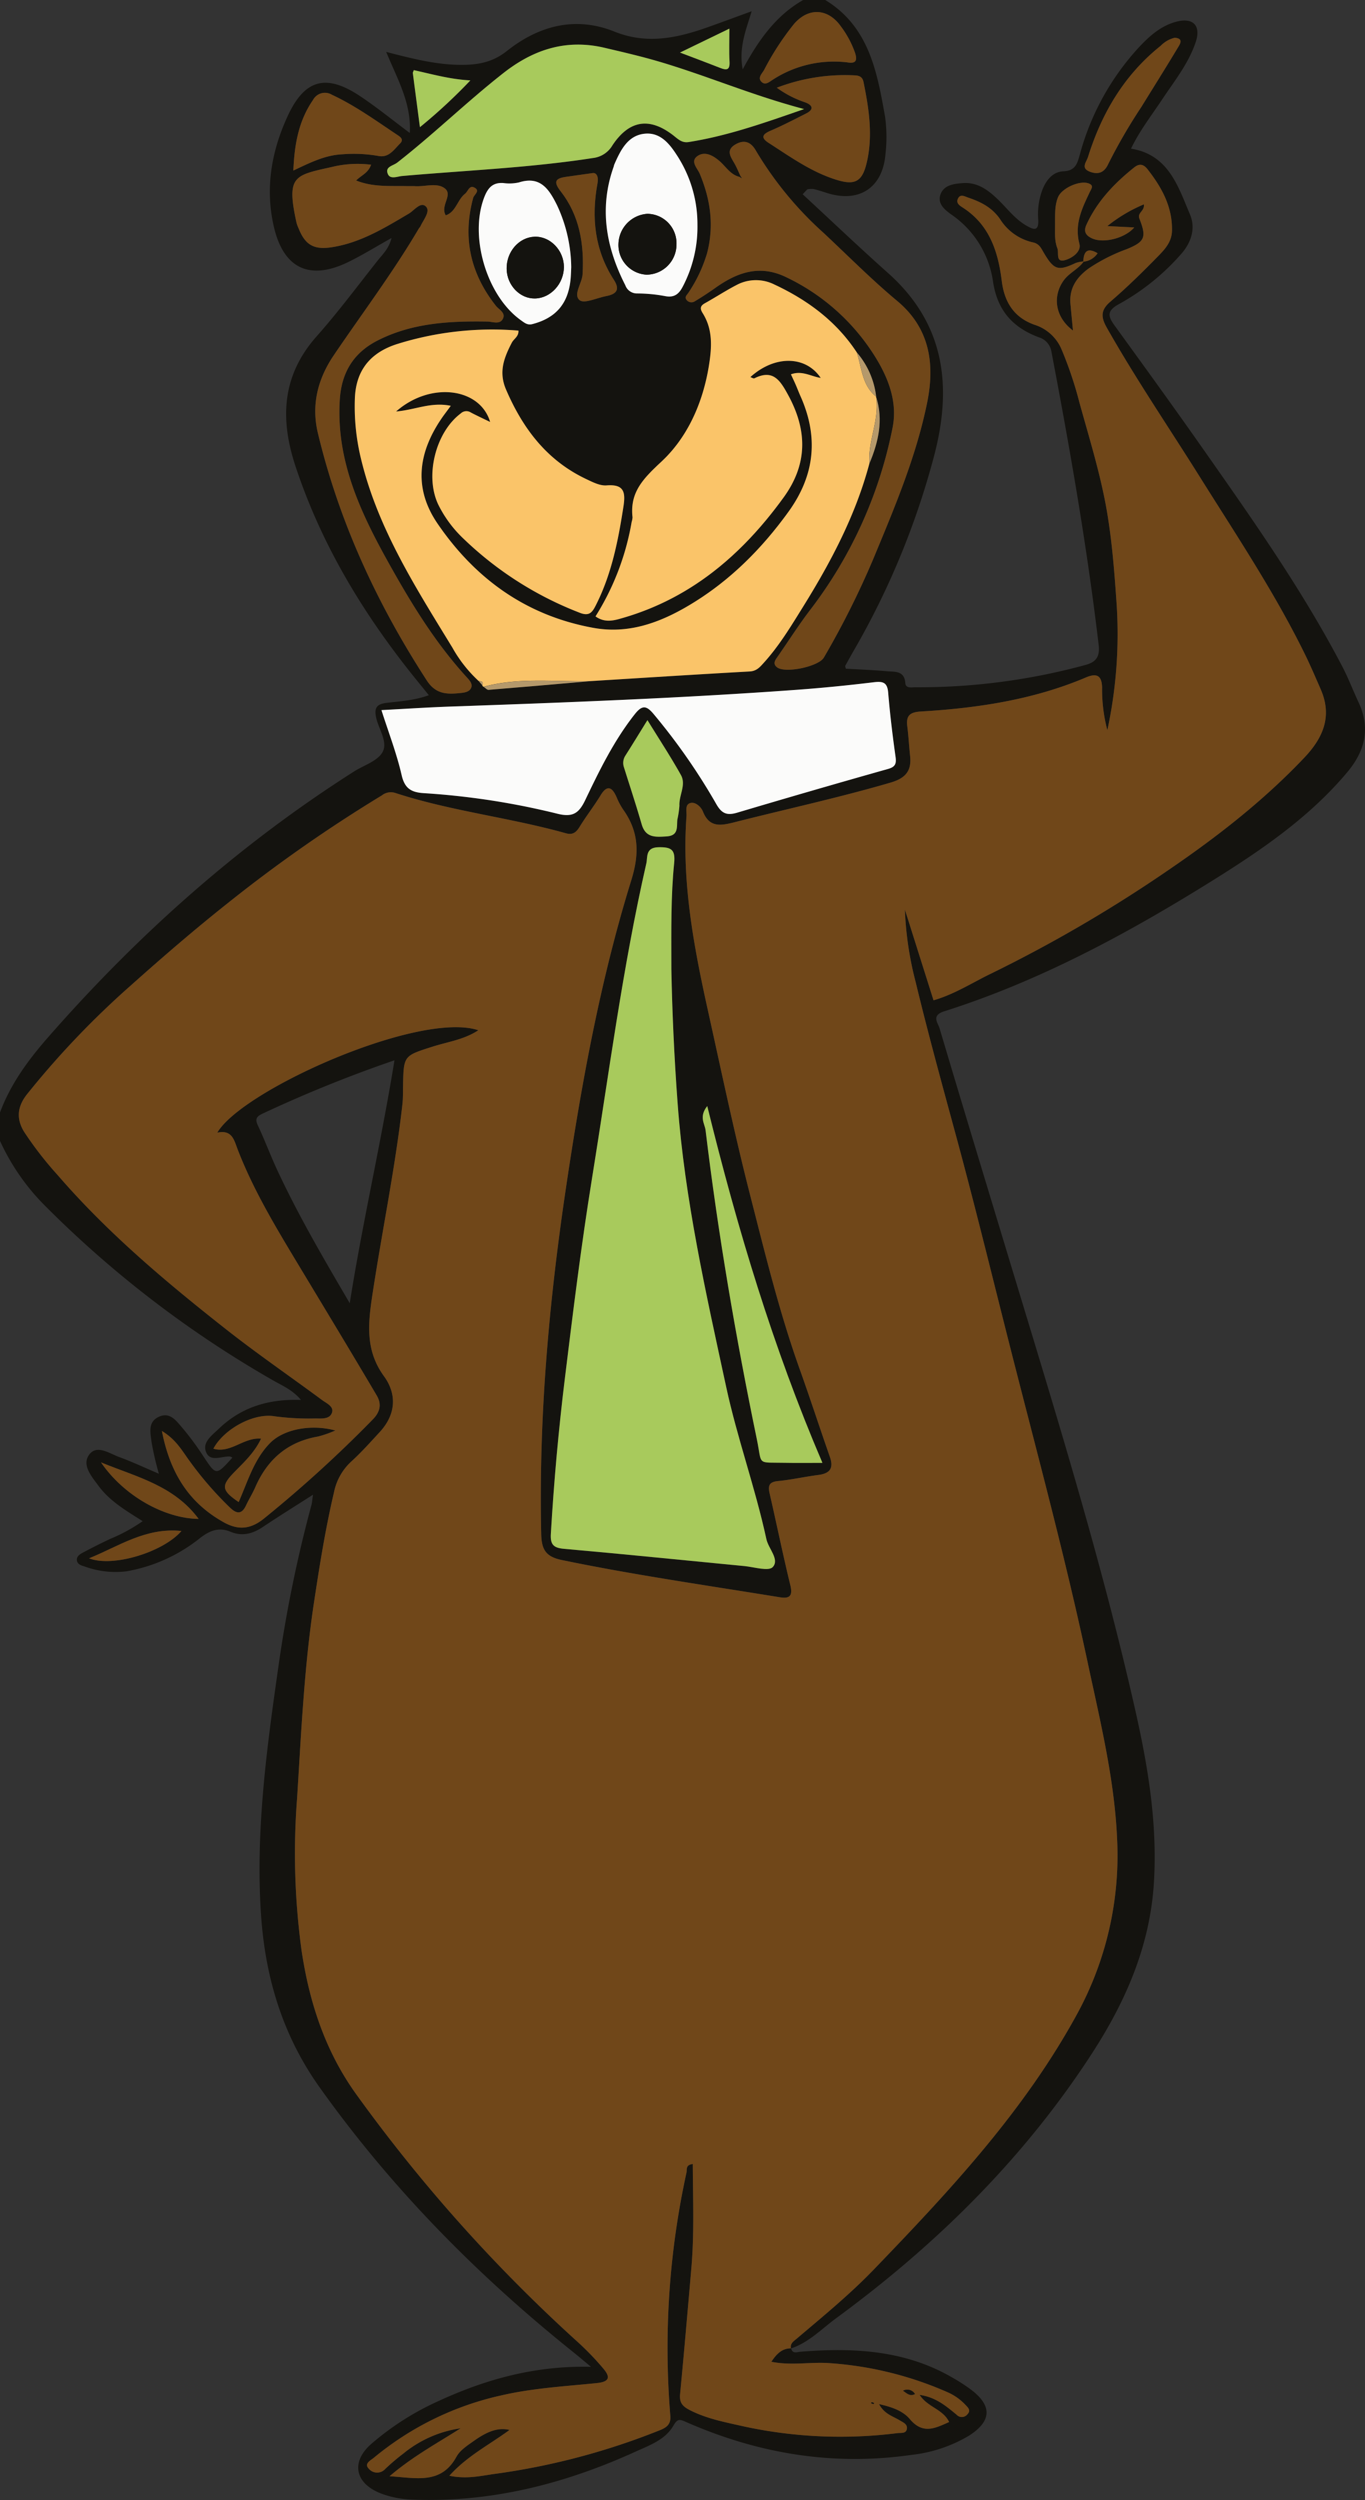 <svg xmlns="http://www.w3.org/2000/svg" width="309.17" height="565.901" viewBox="0 0 309.17 565.901">
  <rect x="0" y="0" width="309.17" height="565.901" fill="#333333" stroke="none"/>
  <g id="Ours1" transform="translate(0 0)">
    <path id="Tracé_131" data-name="Tracé 131" d="M186.915,0c9.906,6.032,11.755,16.257,13.548,26.413a33.609,33.609,0,0,1,.085,8.535c-.634,7.576-5.993,11.039-13.241,8.739-1.009-.32-2.017-.661-3.047-.9a5.046,5.046,0,0,0-1.4.068l-1.058,1.119c6.434,5.946,12.781,11.992,19.323,17.818,12.851,11.444,14.6,25.53,10.47,41.31a179.018,179.018,0,0,1-18.249,44.22c-.648,1.126-1.277,2.263-1.9,3.4-.043.079.041.228.129.644,3.069.182,6.232.3,9.379.584,1.762.158,3.888-.171,4.1,2.685.1,1.278,1.472.926,2.36.937a143.732,143.732,0,0,0,38.361-5.027c2.528-.664,3.381-1.931,3.068-4.574-2.633-22.281-6.5-44.358-10.7-66.383a4.041,4.041,0,0,0-2.862-3.238c-5.889-2.217-9.381-6.034-10.372-12.658a22.2,22.2,0,0,0-9.328-15.059c-1.555-1.107-3.332-2.492-2.559-4.629.781-2.159,3.108-2.421,5.116-2.559,3.217-.223,5.61,1.525,7.815,3.634,2.14,2.045,3.911,4.505,6.541,6.006,1.557.889,2.842,1.433,2.661-1.415a15.632,15.632,0,0,1,.925-6.655c.88-2.284,2.408-4.142,4.8-4.238,2.769-.11,3.162-1.893,3.7-3.787A58.062,58.062,0,0,1,257.8,10.89c2.425-2.62,5.08-5.05,8.667-5.985,3.77-.983,5.594.907,4.374,4.579-1.634,4.917-4.893,8.923-7.711,13.165-2.358,3.55-4.993,6.922-6.956,11,8.507,1.375,10.663,8.542,13.366,14.924,1.275,3.01.363,6.244-2.012,8.926A52.241,52.241,0,0,1,253.44,68.838c-2.8,1.527-2.509,2.752-.976,4.867,6.69,9.226,13.382,18.452,19.929,27.78,11.249,16.028,22.56,32.025,31.654,49.433,1.368,2.619,2.42,5.4,3.673,8.082,2.745,5.874,1.435,11.04-2.583,15.821-8.694,10.343-19.724,17.806-31.028,24.833-19.059,11.848-38.766,22.462-60.272,29.279-2.966.94-1.384,2.63-1.026,3.836,4.954,16.687,10.028,33.337,15.067,50,10.493,34.691,21.361,69.28,29.333,104.674,2.873,12.759,4.966,25.6,4.141,38.807-.9,14.327-6.435,26.89-14.068,38.643-15.393,23.7-35.191,43.222-57.9,59.866-3.3,2.42-6.2,5.515-10.24,6.847-.218-1.16.62-1.634,1.358-2.26,5.946-5.05,11.987-9.981,17.423-15.622,17.121-17.765,33.931-35.734,45.918-57.613a74.827,74.827,0,0,0,9.187-39.651c-.559-13.62-3.853-26.911-6.69-40.222-4.866-22.834-10.924-45.375-16.7-67.985-4.368-17.086-8.5-34.237-13.125-51.253-3.138-11.546-6.314-23.075-9.121-34.708a76.033,76.033,0,0,1-2.436-16.391l6.486,20.529c4.7-1.346,8.69-3.941,12.919-5.991a317.717,317.717,0,0,0,40.478-23.629c10.975-7.492,21.425-15.642,30.61-25.332,4.273-4.509,6.339-9.376,3.69-15.444-1.186-2.719-2.351-5.451-3.662-8.11-6.874-13.954-15.507-26.867-23.745-40.014C264.683,96.664,257.2,85.7,250.663,74.129c-1.3-2.309-1.4-3.932.81-5.827,3.687-3.158,7.168-6.573,10.571-10.041,1.626-1.657,3.353-3.37,3.407-6.044.111-5.434-2.334-9.814-5.533-13.9-.825-1.054-1.751-1.437-3.023-.422-4.5,3.59-8.387,7.646-10.82,12.968-.753,1.647-.039,2.5,1.279,3.1,2.639,1.2,7.5-.07,9.549-2.481l-6.088-.31a34.214,34.214,0,0,1,8.273-4.917c.181,1.6-1.563,1.838-1.005,3.265,1.638,4.183,1.25,5.191-2.882,6.875a39.855,39.855,0,0,0-8.547,4.32c-2.748,1.988-4.526,4.507-4.2,8.1.178,1.923.365,3.845.57,6-4-2.991-4.676-7.612-2.192-11.211,1.262-1.83,3.352-2.628,4.6-4.376a4.313,4.313,0,0,0,3.173-1.906c-2.3-1.361-3.15-.427-3.24,1.846a7.306,7.306,0,0,0-1.714.352c-4.017,1.893-4.947,1.575-7.263-2.359-.568-.965-1-2.018-2.466-2.307a11.82,11.82,0,0,1-7.388-5.223c-1.826-2.664-4.343-3.923-7.188-4.887-.867-.293-1.891-.967-2.42.325-.388.949.462,1.477,1.173,1.936,6.031,3.89,7.98,9.968,8.8,16.6.589,4.769,2.769,8.268,7.432,9.908a9.845,9.845,0,0,1,6.1,5.545,86.5,86.5,0,0,1,4.073,12.112c2.267,8.188,4.817,16.355,6.234,24.7,1.1,6.491,1.64,13.144,2.1,19.78a103.426,103.426,0,0,1-2.024,29.632,35.972,35.972,0,0,1-1.187-9.7c-.087-2.4-.966-3.381-3.633-2.249-11.933,5.06-24.569,6.954-37.393,7.716-2.526.15-3.405.935-3.1,3.361.281,2.23.4,4.48.636,6.717.362,3.4-1.041,5.033-4.455,6.028-11.722,3.417-23.644,6-35.464,9-3.092.784-5.56,1.138-6.994-2.438-.45-1.121-1.672-2.161-2.705-1.981-1.478.257-.947,1.913-1.029,3.025-1.1,14.972,1.654,29.53,4.863,44.021,3.1,13.986,6.035,28.019,9.589,41.892,3.377,13.185,6.6,26.433,11.2,39.281,2.355,6.573,4.507,13.22,6.82,19.809.91,2.591.017,3.77-2.61,4.1-3.047.389-6.06,1.085-9.113,1.377-2.031.194-2.324,1.048-1.921,2.8,1.587,6.917,3.006,13.873,4.688,20.766.588,2.409-.121,3.113-2.37,2.745-16.464-2.689-32.984-5.037-49.335-8.419-3.554-.735-4.635-2.214-4.716-5.888-.588-26.4,1.755-52.549,5.646-78.64,3.5-23.454,7.736-46.74,14.765-69.39,1.876-6.046,1.7-10.994-1.853-15.974a15.373,15.373,0,0,1-1.48-2.792c-.862-1.94-1.976-3.155-3.625-.439-1.474,2.428-3.243,4.677-4.729,7.1-.783,1.278-1.563,1.94-3.136,1.5-12.77-3.579-26.049-5.008-38.685-9.139a3.246,3.246,0,0,0-2.973.554,332.276,332.276,0,0,0-34.932,24.408c-7.522,5.963-14.775,12.222-21.937,18.614a197.619,197.619,0,0,0-23.531,24.65c-2.049,2.588-2.6,5.378-.622,8.537a79.671,79.671,0,0,0,7.558,9.735c11.337,13.123,24.569,24.23,38.141,34.915,7.07,5.567,14.51,10.663,21.748,16.019.994.736,2.707,1.448,2.257,2.843-.491,1.522-2.331,1.358-3.733,1.332a58.725,58.725,0,0,1-9.227-.486c-4.758-.843-11.54,2.885-13.909,7.327,3.9,1.151,6.843-2.617,10.8-2.27-1.542,3.241-3.925,5.377-6.135,7.654-2.951,3.041-2.8,4.061,1.061,6.7,2.06-4.659,3.461-9.677,7.151-13.4,3.081-3.109,9.3-4.292,14.738-2.8a25.685,25.685,0,0,1-3.892,1.36c-6.906,1.186-11.483,5.173-14.24,11.486-.616,1.413-1.446,2.732-2.1,4.131-.945,2.019-2.1,1.922-3.566.533A78.755,78.755,0,0,1,42.856,330.6c-1.617-2.2-2.956-4.722-6.187-6.678,1.843,9.51,6.128,16.282,14.023,20.675,3.287,1.829,6.091,1.584,9.105-.868a284.766,284.766,0,0,0,24.68-22.467c1.752-1.8,1.924-3.561.846-5.385-5.894-9.981-11.9-19.894-17.887-29.824-5.023-8.336-10.048-16.673-13.578-25.789-.835-2.158-1.251-4.6-4.641-3.876,5.665-9.7,45.891-27.616,59.125-23.175-3.272,2.137-6.922,2.611-10.318,3.693-6.588,2.1-6.609,2.023-6.735,8.831-.026,1.425.011,2.861-.149,4.274-1.639,14.471-4.621,28.731-6.8,43.117-.959,6.342-1.668,12.49,2.623,18.382,2.867,3.936,2.851,8.536-.97,12.67-2.093,2.264-4.154,4.584-6.422,6.643a12.938,12.938,0,0,0-3.928,6.987c-1.953,8.306-3.288,16.707-4.56,25.145-2.212,14.678-2.871,29.48-3.805,44.237a161.776,161.776,0,0,0,1.044,34.467c1.783,11.806,5.408,22.768,12.421,32.485a357.613,357.613,0,0,0,49.974,55.87,63.21,63.21,0,0,1,5.936,6.147c1.425,1.7,1.687,2.951-1.418,3.271-7.174.739-14.4,1.132-21.474,2.748a68.381,68.381,0,0,0-29.09,14.166c-.672.561-2.262,1.3-1.179,2.436a2.469,2.469,0,0,0,3.771.086,46.908,46.908,0,0,1,4.065-3.455,26.372,26.372,0,0,1,13.007-5.74c-5.295,3.37-10.821,6.345-16.105,10.855,6.062.365,11.671,1.941,15.174-4.445.8-1.467,2.485-2.533,3.924-3.556,3.325-2.362,5.663-3.04,8.079-2.482-4.539,3.345-9.567,5.86-13.628,10.37,3.869.8,7.009.047,10.136-.4a157.485,157.485,0,0,0,37.685-9.974c1.44-.592,2.373-1.352,2.234-3.15a185.977,185.977,0,0,1,3.656-55.111c.154-.693-.254-1.743,1.424-1.936.035,7.878.361,15.665-.312,23.452-.827,9.555-1.653,19.11-2.561,28.657-.19,2,.623,2.81,2.379,3.688,3.889,1.944,8.1,2.7,12.216,3.637A103.413,103.413,0,0,0,203.3,550.76c.8-.089,1.89.141,2.1-.888.229-1.124-.8-1.505-1.637-2.015-1.523-.925-3.439-1.39-4.654-3.661,2.949.651,5.419,1.542,6.964,3.382,3.009,3.583,5.809,2.032,8.911.671-1.443-2.971-4.827-3.292-6.688-6.145,3.708.529,6.013,2.562,8.36,4.471a1.6,1.6,0,0,0,2.486-.1c.823-.878.112-1.5-.464-2.106a12.281,12.281,0,0,0-4.042-2.856A79.528,79.528,0,0,0,187.54,534.9c-4.157-.252-8.364.61-12.825-.289,1.254-1.9,2.481-3.034,4.465-3.043.352,1.326,1.244.847,2.169.773,11.877-.947,23.516-.388,34.2,5.765a40.531,40.531,0,0,1,4.48,2.891q7.09,5.441-.517,10.327a32.323,32.323,0,0,1-13.07,4.37c-17.73,2.558-34.732-.27-51.056-7.449-1.388-.611-1.909-.815-2.84.8-1.867,3.245-5.476,4.5-8.663,5.943-15.966,7.257-32.614,11.51-50.316,10.838a22.28,22.28,0,0,1-7.29-1.4c-5.84-2.262-6.894-7.094-2.179-11.216a62.36,62.36,0,0,1,14.928-9.568c10.759-4.981,21.948-8.18,34.825-7.885-1.7-1.412-2.8-2.355-3.929-3.26-21.82-17.467-41.27-37.174-57.531-60.005-8.41-11.808-12.335-24.946-13.278-39.191-1.265-19.11,1.36-37.952,4.049-56.77a302.445,302.445,0,0,1,7.382-35.86c.148-.548.173-1.129.345-2.322-4.1,2.626-7.766,4.9-11.353,7.3-2.318,1.548-4.674,2.189-7.345,1.075-2.6-1.087-4.675-.269-6.855,1.415a36.814,36.814,0,0,1-16.668,7.546,20.344,20.344,0,0,1-9.433-1.069c-.781-.238-1.729-.489-1.82-1.438s.788-1.423,1.5-1.8c1.988-1.053,4-2.066,6.033-3.023a38.719,38.719,0,0,0,7.367-4.019c-3.76-2.38-7.459-4.535-10.011-8.007-1.53-2.082-3.817-4.661-2.127-7.012,1.734-2.411,4.58-.313,6.807.5,2.873,1.044,5.647,2.357,9,3.782a67.834,67.834,0,0,1-1.656-7.173c-.243-2.025-.914-4.49,1.6-5.694,2.56-1.226,3.991.9,5.328,2.429a63.678,63.678,0,0,1,4.858,6.573c2.859,4.286,2.815,4.315,6.518.225a1.639,1.639,0,0,0-.538-.259c-1.895-.116-4.5,1.352-5.431-1.039-.858-2.2,1.326-3.735,2.871-5.22,5.073-4.873,11.211-6.806,18.636-6.548-1.868-2.222-4.044-3.14-6.022-4.258a243.148,243.148,0,0,1-51.914-39.659A50.3,50.3,0,0,1,0,258.257v-6.421c2.376-6.418,6.368-11.862,10.793-16.919,20.363-23.272,43.255-43.666,69.407-60.289,2.2-1.4,5.216-2.3,6.4-4.3,1.347-2.269-.771-5.175-1.38-7.777-.578-2.471.243-3.2,2.428-3.458,3.09-.361,6.228-.547,9.484-1.722-1-1.236-1.735-2.148-2.474-3.056-12-14.742-21.788-30.723-27.768-48.9-3.5-10.65-3.021-20.428,4.821-29.27,4.877-5.5,9.282-11.42,13.851-17.19,1.108-1.4,2.527-2.664,3.117-5.079-3.583,2.005-6.573,3.858-9.714,5.4-8.8,4.323-14.753,1.529-16.941-7.972-1.995-8.664-.553-17.016,3.1-24.955,3.85-8.375,8.686-9.715,16.352-4.641,3.812,2.523,7.369,5.433,11.343,8.393.387-6.76-2.81-12.184-5.348-18.349,5.767,1.488,11.032,2.842,16.5,2.929,3.953.063,7.447-.442,10.852-3.146,7.184-5.7,15.478-7.945,24.35-4.378,7.293,2.932,14.131,1.482,21.039-.96,3.247-1.148,6.474-2.351,10.038-3.648-1.336,4.422-2.944,8.2-2.033,13.16C171.855,8.969,175.79,3.492,181.921,0Zm11.522,89.808.015-.011a18.571,18.571,0,0,0-4.378-10.008c-4.644-7.073-11.174-11.877-18.719-15.4a9.353,9.353,0,0,0-8.592.175c-2.413,1.264-4.707,2.755-7.088,4.086-1.071.6-1.163,1.208-.517,2.233,2.378,3.78,2.08,7.863,1.393,12.05-1.362,8.3-4.8,16.029-10.673,21.519-4.106,3.839-7.252,6.9-6.6,12.66a4.328,4.328,0,0,1-.2,1.045,58.684,58.684,0,0,1-8.19,21.385c1.816,1.3,3.6,1.069,5.326.594,15.978-4.382,27.795-14.42,37.307-27.56,5.424-7.492,5.384-15.122,1-23.152-1.819-3.331-3.4-5.884-7.649-3.775-.191.095-.556-.161-.91-.276,5.491-4.975,12.526-4.9,15.938.183-2.21-.335-4.219-1.748-6.748-.81.4.86.741,1.576,1.057,2.3.377.869.711,1.758,1.1,2.623,4.138,9.254,3.279,17.9-2.715,26.188-6.285,8.693-13.74,16.07-23.018,21.47-6.486,3.775-13.428,6.2-21.084,4.818-15.182-2.735-26.772-11.034-35.373-23.6-5.435-7.942-4.423-15.9.756-23.6.667-.993,1.407-1.938,2.235-3.071-4.437-.944-8.131.93-12.385,1.279,7.765-6.837,19.024-5.388,21.3,2.375-1.482-.723-2.957-1.4-4.394-2.157a1.836,1.836,0,0,0-2.244.208c-5.8,4.323-8.267,14.433-4.994,20.887a27.175,27.175,0,0,0,5,6.9A78.757,78.757,0,0,0,131.279,138.7c2.3.927,2.938-.22,3.735-1.8,3.523-6.983,5-14.517,6.185-22.162.494-3.193.265-5.182-3.8-4.858-1.522.121-3.216-.763-4.7-1.469-8.838-4.206-14.279-11.4-18.076-20.217-1.726-4.01-.454-7.215,1.294-10.6.462-.895,1.6-1.4,1.515-2.75A72.071,72.071,0,0,0,89.976,77.87c-5.884,1.87-9.336,5.762-9.594,12.245a50.076,50.076,0,0,0,1.39,13.762c3.78,15.752,12.413,29.162,20.7,42.729a30.444,30.444,0,0,0,5.923,7.527l.855.987a.45.45,0,0,0,.3.348c.372.242.763.719,1.113.691,7.653-.62,15.3-1.3,22.951-1.962,12.068-.744,24.135-1.524,36.208-2.189,1.56-.086,2.311-1,3.173-1.95,3.517-3.873,6.2-8.335,8.942-12.751,6.326-10.178,11.89-20.71,14.992-32.38,2.051-4.884,3.192-9.859,1.512-15.117M167.553,40.061c-2.129-.492-3.145-2.384-4.655-3.661-1.41-1.194-3.22-2.219-4.873-1.111-1.82,1.22-.059,2.8.462,4.044,2.442,5.85,3.29,11.735,1.654,18a32.772,32.772,0,0,1-4.229,8.944c-.3.48-.916.907-.462,1.544a1.4,1.4,0,0,0,1.913.39c1.624-.968,3.207-2.015,4.752-3.106,4.921-3.477,9.975-5.256,15.941-2.365a47.968,47.968,0,0,1,18.953,16.17c3.666,5.338,6.489,11.466,5.134,18a99.323,99.323,0,0,1-18.5,40.964c-2.661,3.457-5,7.158-7.5,10.74-.556.8-1.211,1.617-.141,2.442,1.856,1.433,9.435-.181,10.6-2.207a194.77,194.77,0,0,0,11.151-22.229c4.815-11.592,9.755-23.2,12.252-35.518,1.725-8.511.73-16.71-6.784-22.971C197.4,63.285,192.054,57.875,186.512,52.7A79.776,79.776,0,0,1,171.2,34.081c-1.179-2.071-2.782-2.533-4.749-1.309-2.092,1.3-.909,2.79-.084,4.251.519.917.915,1.906,1.365,2.862ZM152.064,219.479c-.013-9.149-.116-16.65.636-24.1.31-3.08-.676-3.652-3.581-3.586-2.963.068-2.4,2.256-2.721,3.645-5.391,23.614-8.473,47.628-12.338,71.51-2.409,14.886-4.247,29.84-6.083,44.8q-2.171,17.685-3.209,35.477c-.142,2.449.6,3.175,3.038,3.389,13.6,1.192,27.179,2.593,40.768,3.894,2.228.214,5.523,1.253,6.466.218,1.572-1.727-.982-4.135-1.455-6.319-2.515-11.617-6.593-22.808-9.1-34.432-4.582-21.216-9.38-42.38-10.994-64.1-.793-10.668-1.26-21.348-1.424-30.384m-65.67-58.74c1.61,5.049,3.452,9.809,4.58,14.733.7,3.065,2.214,3.88,5.015,4.068a169.707,169.707,0,0,1,30.22,4.646c3.621.915,4.962-.181,6.384-3.157,3.217-6.732,6.5-13.442,11.185-19.365,1.654-2.091,2.62-1.993,4.248-.05a139.882,139.882,0,0,1,14.233,20.435c1.23,2.15,2.421,2.6,4.741,1.9q17.016-5.094,34.122-9.884c1.657-.467,1.942-1.161,1.716-2.766-.678-4.818-1.268-9.655-1.664-14.5-.19-2.324-1.178-2.615-3.234-2.368-5.776.693-11.569,1.282-17.37,1.705-26.2,1.91-52.442,2.889-78.689,3.807-5.078.178-10.151.517-15.488.795M84.054,37.288a24.512,24.512,0,0,0-9.023.541c-8.4,1.876-10.214,1.985-7.86,12.63a8.783,8.783,0,0,0,.5,1.328c1.5,3.733,3.517,4.794,7.494,4.177,6.5-1.008,11.937-4.358,17.453-7.617,1.214-.717,2.688-2.8,3.876-1.565,1.032,1.074-.584,2.964-1.254,4.422-.1.212-.288.379-.408.583C88.981,61.71,82.05,70.9,75.6,80.417c-3.581,5.283-5.144,11.17-3.606,17.593,4.83,20.176,13.418,38.676,24.683,56.036,1.947,3,4.376,3.15,7.3,2.862,1.077-.107,2.308-.193,2.748-1.23.394-.926-.479-1.8-1.1-2.473-6.6-7.235-11.779-15.47-16.565-23.939-6.8-12.029-13-24.258-12.1-38.764.384-6.167,3.1-10.616,8.494-13.385,7.849-4.025,16.351-4.47,24.954-4.324,1.2.021,2.864.783,3.539-.724.586-1.308-.952-1.988-1.654-2.878-5.741-7.285-7.563-15.38-5.117-24.389.208-.767,1.7-1.624.243-2.354-1.144-.575-1.416.88-2.1,1.42-1.735,1.365-2.051,4.114-4.36,4.87-1.325-2.242,1.8-4.673-.309-6.165-1.782-1.258-4.393-.29-6.632-.429-.592-.037-1.189,0-1.783-.014-3.81-.091-7.681.28-11.571-1.273,1.216-1.218,2.709-1.653,3.39-3.57m98.074-12.6c-11.8-3.1-22.247-7.651-33.147-10.83-3.974-1.159-8.016-2.092-12.047-3.041-8.608-2.025-16.018.309-22.916,5.719C105.759,23.015,98.249,30.354,89.984,36.8c-.973.759-2.839.919-2.139,2.588.537,1.282,2.145.555,3.222.459,14.412-1.28,28.89-1.847,43.219-4.071a5.9,5.9,0,0,0,4.451-2.914c3.826-5.71,8.42-6.381,13.819-2.171,1.028.8,1.887,1.706,3.421,1.465,8.782-1.38,17.091-4.317,26.15-7.465M89.347,240.012A299.763,299.763,0,0,0,59.437,252.1c-1.3.62-1.728,1.174-1.041,2.632,1.562,3.317,2.835,6.769,4.383,10.093C67.6,275.192,73.384,285.035,79.218,295c2.881-18.281,7.082-36.219,10.129-54.993m96.934,91.126c-11.192-26.13-19.233-52.918-26.09-80.768-1.938,2.468-.56,3.969-.377,5.484,2.832,23.52,6.835,46.854,11.632,70.045,1.231,5.951-.2,5.082,6.526,5.23,2.608.057,5.217.009,8.31.009M157.972,50.978A28.51,28.51,0,0,0,153.736,35.8c-1.772-2.834-3.885-5.877-7.644-5.541-3.863.346-5.515,3.691-6.926,6.912-.095.215-.132.455-.21.678-3.279,9.322-1.684,18.161,2.676,26.714a2.806,2.806,0,0,0,2.7,1.866,34.787,34.787,0,0,1,6.354.6c1.993.375,3.054-.436,3.921-2.082a29.065,29.065,0,0,0,3.368-13.975m17.975-31.121a23.341,23.341,0,0,0,6.44,3.316c1.835.721,1.928,1.644.13,2.55-2.628,1.323-5.241,2.69-7.942,3.845-1.835.785-2.372,1.562-.477,2.78,4.959,3.19,9.767,6.667,15.515,8.405,3.877,1.172,5.587.439,6.6-3.528,1.585-6.225.634-12.447-.618-18.626-.236-1.164-.917-1.493-2-1.536a43.1,43.1,0,0,0-17.646,2.793M129.382,60.476a33.9,33.9,0,0,0-3.232-14.063c-1.775-3.541-3.725-6.659-8.589-5.126a9.821,9.821,0,0,1-3.539.146c-2.434-.17-3.521,1.1-4.347,3.246-3.407,8.839.543,22.3,8.328,27.825.743.529,1.442,1.156,2.562.868,5.52-1.427,8.345-4.87,8.719-10.767.053-.828.076-1.657.1-2.129M66.443,38.612c3.9-1.851,7.274-3.511,11.122-3.686a32.049,32.049,0,0,1,8.1.37c2.4.5,3.576-1.445,4.963-2.822.939-.931-.016-1.523-.651-1.946-4.821-3.208-9.514-6.618-14.8-9.079A3.051,3.051,0,0,0,70.9,22.628c-3.24,4.689-4.208,9.982-4.455,15.984m80.2,124.4c-1.847,2.98-3.382,5.5-4.964,7.984a3.043,3.043,0,0,0-.353,2.707c1.347,4.29,2.759,8.561,4.009,12.879.9,3.108,3.113,2.911,5.619,2.757,2.8-.172,2.291-2.121,2.468-3.822a21.312,21.312,0,0,0,.466-3.151c-.121-2.342,1.575-4.713.341-6.926-2.281-4.091-4.866-8.014-7.585-12.428M266.072,8.548a6.58,6.58,0,0,0-3.165,1.813c-8.239,6.571-13.347,15.206-16.461,25.141-.387,1.233-1.774,2.6.542,3.414,1.911.671,3.188.042,4.025-1.774a123.173,123.173,0,0,1,7.473-12.878c2.735-4.432,5.511-8.839,8.191-13.3.525-.875,1.57-2.248-.6-2.412m-74.134,5.575c2.011.348,2.264-.514,1.714-2.209a22.228,22.228,0,0,0-3.17-5.909c-2.939-4.165-7.4-4.387-10.689-.522a61.865,61.865,0,0,0-6.728,10.352c-.452.816-1.637,1.834-.464,2.8.867.713,1.79-.21,2.548-.666a25.469,25.469,0,0,1,16.79-3.846M134.256,39.174c-2.636.372-4.275.606-5.914.834-2.293.319-3.224.909-1.375,3.269,4.311,5.5,5.364,12,4.984,18.806-.115,2.057-2.212,4.607-.662,5.87,1.054.86,3.949-.538,6.021-.929,2.228-.42,3.213-1.394,1.755-3.641-4.367-6.733-5.154-14.1-3.738-21.827.322-1.758-.324-2.476-1.07-2.382M238.968,51.021c.033,1.454-.19,3.385.522,5.187.4,1.012-.465,3.257,1.7,2.687,1.616-.425,3.764-1.923,3.3-3.667-1.194-4.485.6-8.087,2.377-11.828.317-.666,1.02-1.453-.391-1.917-2.03-.668-6,1.13-6.835,3.153-.793,1.929-.651,3.944-.673,6.384M44.993,343.825c-5.644-7.631-14.249-9.547-22.121-12.8,5.165,7.563,14.33,12.705,22.121,12.8M95.11,28.792A121.882,121.882,0,0,0,106.536,18.2c-4.851-.288-8.826-1.463-12.81-2.324-.152.427-.237.541-.223.643.5,3.866,1.01,7.731,1.607,12.269M20.173,352.741c5.306,2.11,16.785-1.373,20.93-6.186-8.152-.843-14.285,3.519-20.93,6.186M154.012,11.9c3.392,1.291,6.272,2.359,9.13,3.485,1.446.57,2.2.483,2.1-1.4-.133-2.42-.032-4.853-.032-7.5L154.012,11.9" transform="translate(0 -0.001)" fill="#14130f"/>
    <path id="Tracé_132" data-name="Tracé 132" d="M247.148,74.216c-1.246,1.749-3.336,2.546-4.6,4.376-2.484,3.6-1.811,8.22,2.192,11.211-.205-2.156-.392-4.078-.57-6-.33-3.594,1.448-6.113,4.2-8.1a39.891,39.891,0,0,1,8.547-4.321c4.132-1.684,4.52-2.692,2.882-6.874-.558-1.426,1.186-1.669,1.005-3.265a34.214,34.214,0,0,0-8.273,4.917l6.088.31c-2.045,2.411-6.91,3.681-9.549,2.48-1.318-.6-2.032-1.455-1.279-3.1,2.433-5.322,6.322-9.379,10.82-12.968,1.273-1.015,2.2-.633,3.023.422,3.2,4.087,5.644,8.468,5.533,13.9-.054,2.674-1.781,4.387-3.407,6.044-3.4,3.468-6.884,6.882-10.571,10.041-2.213,1.9-2.115,3.518-.81,5.827,6.536,11.565,14.02,22.535,21.066,33.779,8.239,13.147,16.872,26.06,23.745,40.014,1.311,2.66,2.476,5.391,3.662,8.11,2.648,6.068.583,10.935-3.69,15.444-9.185,9.69-19.635,17.84-30.61,25.332a317.627,317.627,0,0,1-40.478,23.628c-4.229,2.051-8.218,4.646-12.919,5.992l-6.486-20.529a76.033,76.033,0,0,0,2.436,16.391c2.807,11.633,5.983,23.162,9.121,34.708,4.625,17.016,8.757,34.167,13.125,51.253,5.781,22.61,11.838,45.151,16.7,67.985,2.837,13.31,6.131,26.6,6.69,40.222a74.827,74.827,0,0,1-9.187,39.651c-11.987,21.879-28.8,39.849-45.918,57.613-5.436,5.641-11.477,10.571-17.423,15.622-.738.626-1.576,1.1-1.358,2.26l.035-.034c-1.983.009-3.21,1.144-4.465,3.043,4.461.9,8.668.037,12.825.289a79.528,79.528,0,0,1,27.091,6.614,12.288,12.288,0,0,1,4.042,2.855c.576.606,1.286,1.229.464,2.107a1.6,1.6,0,0,1-2.486.1c-2.346-1.909-4.651-3.942-8.36-4.471,1.861,2.853,5.245,3.174,6.688,6.145-3.1,1.361-5.9,2.911-8.911-.671-1.545-1.839-4.015-2.731-6.964-3.382,1.216,2.271,3.131,2.734,4.654,3.661.84.51,1.866.892,1.637,2.015-.21,1.028-1.3.8-2.1.888a103.413,103.413,0,0,1-34.658-1.478c-4.117-.937-8.327-1.693-12.216-3.637-1.756-.878-2.57-1.687-2.379-3.688.908-9.548,1.734-19.1,2.561-28.657.673-7.788.348-15.574.312-23.452-1.678.193-1.27,1.242-1.424,1.936a186,186,0,0,0-3.656,55.111c.139,1.8-.794,2.558-2.234,3.15A157.455,157.455,0,0,1,113.632,575c-3.127.449-6.267,1.2-10.136.4,4.061-4.511,9.089-7.025,13.628-10.37-2.416-.558-4.755.119-8.079,2.481-1.439,1.023-3.119,2.09-3.924,3.556-3.5,6.387-9.112,4.811-15.174,4.445,5.285-4.51,10.81-7.485,16.105-10.855a26.372,26.372,0,0,0-13.007,5.74,46.908,46.908,0,0,0-4.065,3.455,2.469,2.469,0,0,1-3.771-.086c-1.084-1.135.507-1.875,1.179-2.436a68.373,68.373,0,0,1,29.09-14.166c7.077-1.616,14.3-2.009,21.474-2.748,3.1-.32,2.843-1.575,1.418-3.272A63.279,63.279,0,0,0,132.433,545a357.613,357.613,0,0,1-49.974-55.87c-7.013-9.717-10.638-20.679-12.421-32.485a161.776,161.776,0,0,1-1.044-34.467c.935-14.758,1.593-29.56,3.805-44.237,1.272-8.438,2.608-16.839,4.56-25.145a12.938,12.938,0,0,1,3.928-6.987c2.269-2.06,4.329-4.379,6.422-6.643,3.821-4.134,3.837-8.734.97-12.67-4.291-5.891-3.582-12.04-2.623-18.382,2.175-14.386,5.157-28.646,6.8-43.117.161-1.413.123-2.849.149-4.274.126-6.809.146-6.733,6.735-8.832,3.4-1.082,7.046-1.555,10.318-3.693-13.234-4.44-53.46,13.478-59.125,23.175,3.39-.718,3.806,1.719,4.641,3.877,3.531,9.116,8.555,17.453,13.578,25.789,5.983,9.929,11.993,19.842,17.887,29.824,1.078,1.824.906,3.581-.846,5.385a284.756,284.756,0,0,1-24.679,22.467c-3.015,2.451-5.819,2.7-9.106.868-7.895-4.393-12.18-11.166-14.023-20.675,3.232,1.955,4.57,4.48,6.187,6.678a78.755,78.755,0,0,0,9.291,10.723c1.47,1.389,2.621,1.486,3.566-.533.654-1.4,1.484-2.717,2.1-4.131,2.757-6.313,7.334-10.3,14.24-11.486a25.685,25.685,0,0,0,3.892-1.36c-5.438-1.491-11.658-.308-14.738,2.8-3.69,3.724-5.091,8.743-7.151,13.4-3.865-2.635-4.012-3.655-1.061-6.7,2.209-2.277,4.593-4.414,6.135-7.654-3.959-.347-6.9,3.422-10.8,2.27,2.369-4.442,9.15-8.169,13.909-7.327a58.725,58.725,0,0,0,9.227.486c1.4.026,3.242.19,3.733-1.332.45-1.4-1.263-2.107-2.257-2.843-7.238-5.356-14.678-10.452-21.748-16.019C39.333,305.2,26.1,294.092,14.763,280.968a79.727,79.727,0,0,1-7.558-9.735c-1.973-3.16-1.427-5.95.622-8.537a197.618,197.618,0,0,1,23.531-24.65c7.162-6.394,14.415-12.651,21.937-18.614a332.169,332.169,0,0,1,34.932-24.408,3.248,3.248,0,0,1,2.973-.555c12.636,4.131,25.915,5.56,38.685,9.14,1.573.441,2.353-.221,3.136-1.5,1.485-2.422,3.255-4.671,4.729-7.1,1.649-2.717,2.763-1.5,3.625.439a15.373,15.373,0,0,0,1.48,2.792c3.556,4.98,3.73,9.928,1.853,15.974-7.029,22.649-11.268,45.935-14.765,69.39-3.891,26.091-6.234,52.238-5.646,78.64.081,3.673,1.163,5.153,4.716,5.888,16.351,3.382,32.871,5.73,49.335,8.419,2.249.367,2.958-.336,2.37-2.745-1.682-6.893-3.1-13.85-4.688-20.766-.4-1.756-.111-2.61,1.921-2.8,3.053-.292,6.066-.988,9.113-1.377,2.627-.335,3.519-1.514,2.61-4.106-2.313-6.589-4.465-13.235-6.82-19.809-4.6-12.848-7.825-26.1-11.2-39.281-3.554-13.872-6.491-27.905-9.588-41.892-3.21-14.492-5.963-29.049-4.864-44.021.082-1.111-.449-2.768,1.029-3.025,1.034-.18,2.255.86,2.705,1.981,1.435,3.576,3.9,3.222,6.994,2.437,11.82-3,23.742-5.58,35.464-9,3.414-1,4.818-2.631,4.455-6.028-.238-2.237-.355-4.487-.636-6.718-.306-2.426.573-3.21,3.1-3.361,12.824-.761,25.46-2.655,37.393-7.716,2.667-1.131,3.546-.153,3.633,2.25a35.963,35.963,0,0,0,1.187,9.7,103.424,103.424,0,0,0,2.024-29.632c-.457-6.635-1-13.288-2.1-19.779-1.417-8.348-3.967-16.515-6.234-24.7a86.542,86.542,0,0,0-4.073-12.112,9.846,9.846,0,0,0-6.1-5.545c-4.663-1.64-6.844-5.139-7.432-9.908-.818-6.63-2.767-12.709-8.8-16.6-.711-.459-1.561-.988-1.173-1.936.529-1.293,1.553-.619,2.42-.325,2.844.964,5.362,2.223,7.188,4.887a11.82,11.82,0,0,0,7.388,5.223c1.468.288,1.9,1.343,2.466,2.307,2.316,3.934,3.247,4.253,7.263,2.359a7.343,7.343,0,0,1,1.714-.353ZM208.942,556.9a2.007,2.007,0,0,0-2.685-.744c.852.563,1.531,1.323,2.685.744m-9.222,2.069a3.079,3.079,0,0,0-.517-.218c-.056-.013-.146.121-.221.188a3.044,3.044,0,0,0,.5.225c.053.014.146-.119.233-.2" transform="translate(-1.713 -14.984)" fill="#704719"/>
    <path id="Tracé_133" data-name="Tracé 133" d="M140.668,179.612a30.43,30.43,0,0,1-5.923-7.527c-8.285-13.566-16.919-26.977-20.7-42.729a50.049,50.049,0,0,1-1.39-13.762c.257-6.483,3.709-10.375,9.593-12.245a72.087,72.087,0,0,1,27.454-3.031c.087,1.345-1.052,1.856-1.514,2.749-1.749,3.387-3.021,6.591-1.294,10.6,3.8,8.819,9.237,16.01,18.075,20.217,1.482.706,3.175,1.59,4.7,1.469,4.069-.324,4.3,1.665,3.805,4.858-1.182,7.644-2.662,15.179-6.185,22.162-.8,1.582-1.433,2.728-3.735,1.8a78.755,78.755,0,0,1-26.894-17.336,27.164,27.164,0,0,1-5-6.9c-3.273-6.454-.8-16.565,4.993-20.887a1.838,1.838,0,0,1,2.244-.208c1.436.755,2.911,1.435,4.393,2.157-2.276-7.763-13.536-9.212-21.3-2.375,4.255-.35,7.947-2.223,12.385-1.279-.828,1.133-1.567,2.077-2.235,3.071-5.179,7.708-6.19,15.66-.755,23.6,8.6,12.569,20.191,20.869,35.373,23.6,7.656,1.379,14.6-1.044,21.084-4.819,9.279-5.4,16.733-12.777,23.018-21.47,5.995-8.292,6.854-16.934,2.715-26.188-.387-.865-.719-1.754-1.1-2.623-.316-.728-.661-1.443-1.057-2.3,2.529-.939,4.537.474,6.747.81-3.411-5.087-10.447-5.159-15.938-.184.354.116.72.372.91.276,4.244-2.109,5.829.444,7.649,3.775,4.386,8.029,4.426,15.659-1,23.152-9.513,13.14-21.33,23.178-37.308,27.56-1.73.474-3.51.7-5.326-.594a58.676,58.676,0,0,0,8.19-21.385,4.3,4.3,0,0,0,.2-1.046c-.648-5.764,2.5-8.821,6.6-12.66,5.871-5.489,9.311-13.223,10.673-21.519.687-4.186.985-8.27-1.393-12.05-.645-1.026-.554-1.635.518-2.234,2.38-1.331,4.674-2.822,7.088-4.085a9.352,9.352,0,0,1,8.591-.175c7.546,3.526,14.075,8.331,18.72,15.4,1.119,3.485,1.17,7.437,4.377,10.008l-.014.011c.835,5.173-1.894,9.989-1.512,15.117-3.1,11.671-8.666,22.2-14.992,32.381-2.745,4.416-5.424,8.878-8.941,12.751-.863.95-1.614,1.863-3.173,1.949-12.073.666-24.14,1.445-36.209,2.189-8.036.151-16.133-.882-24.063,1.271a.45.45,0,0,1-.3-.348c.362-.89-.3-.893-.855-.987" transform="translate(-32.275 -25.48)" fill="#fac469"/>
    <path id="Tracé_134" data-name="Tracé 134" d="M202.179,296.519c.164,9.035.631,19.715,1.424,30.384,1.615,21.723,6.413,42.888,10.994,64.1,2.51,11.624,6.59,22.815,9.1,34.432.472,2.184,3.028,4.592,1.455,6.319-.942,1.036-4.238,0-6.466-.217-13.589-1.3-27.17-2.7-40.768-3.895-2.438-.214-3.18-.94-3.038-3.389q1.035-17.794,3.208-35.477c1.836-14.957,3.675-29.911,6.083-44.8,3.865-23.882,6.947-47.9,12.338-71.51.317-1.388-.241-3.577,2.721-3.643,2.9-.067,3.891.507,3.581,3.586-.752,7.455-.649,14.955-.636,24.1" transform="translate(-50.114 -77.042)" fill="#a8ca5c"/>
    <path id="Tracé_135" data-name="Tracé 135" d="M121.1,222.746c5.336-.278,10.409-.617,15.488-.795,26.247-.919,52.492-1.9,78.688-3.807,5.8-.423,11.6-1.012,17.371-1.705,2.057-.248,3.043.044,3.233,2.368.4,4.848.987,9.685,1.665,14.5.225,1.6-.061,2.3-1.716,2.766q-17.1,4.823-34.123,9.884c-2.32.695-3.511.248-4.741-1.9a139.777,139.777,0,0,0-14.233-20.435c-1.628-1.943-2.594-2.041-4.248.05-4.682,5.923-7.968,12.632-11.186,19.364-1.423,2.977-2.763,4.073-6.384,3.158a169.709,169.709,0,0,0-30.22-4.646c-2.8-.188-4.312-1-5.015-4.068-1.129-4.923-2.971-9.684-4.58-14.733" transform="translate(-34.705 -62.008)" fill="#fbfbfa"/>
    <path id="Tracé_136" data-name="Tracé 136" d="M230.111,52.78c-.451-.957-.847-1.944-1.365-2.862-.825-1.46-2.009-2.948.084-4.251,1.966-1.224,3.569-.762,4.748,1.309a79.791,79.791,0,0,0,15.316,18.616c5.541,5.179,10.892,10.589,16.709,15.437,7.514,6.262,8.509,14.46,6.784,22.971-2.5,12.321-7.437,23.926-12.251,35.518a194.89,194.89,0,0,1-11.151,22.229c-1.163,2.026-8.742,3.641-10.6,2.207-1.069-.825-.415-1.644.141-2.442,2.5-3.583,4.841-7.283,7.5-10.74a99.323,99.323,0,0,0,18.5-40.964c1.355-6.534-1.467-12.662-5.133-18a47.97,47.97,0,0,0-18.954-16.17C234.47,72.747,229.417,74.526,224.5,78c-1.545,1.092-3.128,2.138-4.751,3.106a1.4,1.4,0,0,1-1.913-.39c-.454-.636.165-1.064.462-1.544a32.751,32.751,0,0,0,4.229-8.944c1.636-6.269.788-12.154-1.654-18-.519-1.245-2.281-2.823-.462-4.043,1.653-1.109,3.463-.083,4.874,1.11,1.51,1.278,2.525,3.17,4.656,3.66.156.1.31.2.465.3l-.29-.474" transform="translate(-62.381 -12.896)" fill="#704719"/>
    <path id="Tracé_137" data-name="Tracé 137" d="M110.656,52.183c-.681,1.917-2.174,2.352-3.39,3.57,3.89,1.552,7.761,1.181,11.571,1.273.594.014,1.19-.023,1.783.014,2.239.14,4.849-.829,6.632.429,2.112,1.491-1.016,3.923.308,6.165,2.31-.758,2.626-3.506,4.361-4.87.687-.541.96-2,2.1-1.421,1.454.731-.034,1.587-.243,2.354-2.446,9.009-.624,17.1,5.117,24.39.7.89,2.239,1.57,1.654,2.878-.675,1.507-2.344.745-3.539.724-8.6-.146-17.106.3-24.954,4.324-5.4,2.769-8.11,7.218-8.495,13.385-.9,14.506,5.3,26.735,12.1,38.763,4.786,8.47,9.964,16.7,16.565,23.94.616.676,1.49,1.547,1.1,2.473-.441,1.037-1.671,1.123-2.748,1.23-2.925.289-5.354.14-7.3-2.862-11.265-17.36-19.853-35.861-24.683-56.036-1.537-6.424.024-12.31,3.606-17.593,6.451-9.516,13.383-18.707,19.229-28.63.121-.2.311-.371.409-.583.67-1.458,2.286-3.348,1.254-4.422-1.188-1.237-2.662.848-3.876,1.565-5.517,3.259-10.951,6.609-17.453,7.617-3.977.617-5.993-.444-7.494-4.177a8.763,8.763,0,0,1-.5-1.329c-2.355-10.643-.544-10.753,7.86-12.629a24.512,24.512,0,0,1,9.023-.541" transform="translate(-26.602 -14.896)" fill="#704719"/>
    <path id="Tracé_138" data-name="Tracé 138" d="M217.354,28.747c-9.06,3.148-17.368,6.085-26.15,7.465-1.534.241-2.393-.663-3.421-1.465-5.4-4.211-9.993-3.539-13.819,2.171a5.9,5.9,0,0,1-4.451,2.914c-14.33,2.223-28.807,2.791-43.219,4.07-1.078.1-2.685.823-3.223-.459-.7-1.669,1.166-1.83,2.139-2.588,8.266-6.446,15.775-13.785,24.034-20.261,6.9-5.41,14.308-7.743,22.916-5.719,4.032.948,8.074,1.882,12.047,3.041,10.9,3.18,21.348,7.728,33.147,10.83" transform="translate(-35.226 -4.057)" fill="#a8ca5c"/>
    <path id="Tracé_139" data-name="Tracé 139" d="M250.219,431.713c-3.093,0-5.7.048-8.31-.009-6.723-.148-5.3.721-6.527-5.23-4.8-23.191-8.8-46.524-11.632-70.045-.182-1.515-1.561-3.016.378-5.483,6.857,27.849,14.9,54.638,26.09,80.767" transform="translate(-63.939 -100.576)" fill="#a8ca5c"/>
    <path id="Tracé_140" data-name="Tracé 140" d="M213.091,63.123A29.06,29.06,0,0,1,209.723,77.1c-.867,1.646-1.927,2.457-3.92,2.082a34.865,34.865,0,0,0-6.354-.606,2.8,2.8,0,0,1-2.7-1.865c-4.36-8.552-5.955-17.392-2.676-26.715.078-.223.116-.463.21-.678,1.41-3.22,3.063-6.566,6.926-6.912,3.759-.336,5.872,2.707,7.644,5.541a28.508,28.508,0,0,1,4.236,15.177M201.6,74.323a6.839,6.839,0,0,0,6.738-6.849,6.676,6.676,0,0,0-6.585-6.929,7.018,7.018,0,0,0-6.556,6.7,6.728,6.728,0,0,0,6.4,7.079" transform="translate(-55.119 -12.146)" fill="#fbfbfa"/>
    <path id="Tracé_141" data-name="Tracé 141" d="M245.407,26.694A43.1,43.1,0,0,1,263.053,23.9c1.083.043,1.764.373,2,1.537,1.252,6.179,2.2,12.4.618,18.625-1.011,3.967-2.722,4.7-6.6,3.528-5.748-1.739-10.556-5.215-15.515-8.4-1.895-1.219-1.358-2,.477-2.78,2.7-1.156,5.314-2.523,7.942-3.846,1.8-.9,1.705-1.829-.13-2.55a23.321,23.321,0,0,1-6.44-3.316" transform="translate(-69.46 -6.838)" fill="#704719"/>
    <path id="Tracé_142" data-name="Tracé 142" d="M172.945,76.9c-.021.473-.045,1.3-.1,2.13-.375,5.9-3.2,9.34-8.719,10.766-1.12.29-1.818-.339-2.562-.867-7.785-5.527-11.735-18.986-8.328-27.825.826-2.145,1.913-3.417,4.347-3.246a9.8,9.8,0,0,0,3.539-.146c4.864-1.532,6.814,1.586,8.589,5.127A33.9,33.9,0,0,1,172.945,76.9m-14.626.391c.063,3.705,3,6.765,6.424,6.7,3.529-.069,6.528-3.327,6.542-7.107s-3.12-7.014-6.658-6.869-6.374,3.41-6.308,7.28" transform="translate(-43.563 -16.425)" fill="#fbfbfa"/>
    <path id="Tracé_143" data-name="Tracé 143" d="M93.133,47.057c.247-6,1.216-11.295,4.456-15.983a3.05,3.05,0,0,1,4.274-1.179c5.29,2.461,9.983,5.871,14.8,9.079.635.423,1.591,1.015.652,1.946-1.388,1.378-2.562,3.325-4.964,2.822a32.047,32.047,0,0,0-8.1-.37c-3.848.174-7.224,1.835-11.122,3.685" transform="translate(-26.69 -8.446)" fill="#704719"/>
    <path id="Tracé_144" data-name="Tracé 144" d="M203.348,228.491c2.719,4.415,5.3,8.337,7.585,12.428,1.234,2.213-.463,4.584-.341,6.926a21.193,21.193,0,0,1-.467,3.151c-.176,1.7.334,3.651-2.467,3.822-2.506.153-4.72.351-5.62-2.757-1.249-4.318-2.661-8.59-4.008-12.879a3.043,3.043,0,0,1,.353-2.707c1.582-2.487,3.116-5,4.964-7.984" transform="translate(-56.704 -65.483)" fill="#a8ca5c"/>
    <path id="Tracé_145" data-name="Tracé 145" d="M364.764,11.981c2.174.164,1.13,1.537.6,2.412-2.68,4.465-5.455,8.873-8.191,13.3A123.175,123.175,0,0,0,349.7,40.575c-.838,1.816-2.113,2.444-4.025,1.774-2.316-.813-.928-2.18-.542-3.414,3.114-9.935,8.221-18.57,16.461-25.141a6.58,6.58,0,0,1,3.165-1.813" transform="translate(-98.692 -3.434)" fill="#704719"/>
    <path id="Tracé_146" data-name="Tracé 146" d="M261.071,15.217a25.471,25.471,0,0,0-16.79,3.847c-.758.456-1.68,1.379-2.547.666-1.174-.965.011-1.983.463-2.8a61.941,61.941,0,0,1,6.728-10.352c3.289-3.865,7.75-3.643,10.688.522a22.228,22.228,0,0,1,3.17,5.909c.551,1.7.3,2.557-1.714,2.208" transform="translate(-69.133 -1.096)" fill="#704719"/>
    <path id="Tracé_147" data-name="Tracé 147" d="M184.865,54.907c.746-.094,1.392.624,1.07,2.382-1.415,7.725-.629,15.094,3.738,21.827,1.458,2.247.473,3.221-1.755,3.641-2.072.391-4.967,1.789-6.021.929-1.55-1.263.547-3.812.662-5.87.38-6.809-.673-13.3-4.984-18.806-1.848-2.36-.917-2.95,1.375-3.269,1.639-.228,3.278-.462,5.914-.834" transform="translate(-50.609 -15.734)" fill="#704719"/>
    <path id="Tracé_148" data-name="Tracé 148" d="M334.96,67.628c.022-2.441-.121-4.455.673-6.384.832-2.023,4.8-3.822,6.835-3.153,1.411.465.708,1.251.391,1.918-1.777,3.74-3.571,7.342-2.377,11.827.464,1.744-1.684,3.242-3.3,3.667-2.164.57-1.3-1.675-1.7-2.687-.713-1.8-.49-3.733-.523-5.187" transform="translate(-95.992 -16.608)" fill="#704719"/>
    <path id="Tracé_149" data-name="Tracé 149" d="M54.181,476.8c-7.79-.1-16.955-5.241-22.121-12.8,7.872,3.256,16.477,5.172,22.121,12.8" transform="translate(-9.188 -132.975)" fill="#704719"/>
    <path id="Tracé_150" data-name="Tracé 150" d="M132.671,35.169c-.6-4.539-1.107-8.4-1.607-12.269-.014-.1.071-.216.223-.643,3.984.862,7.96,2.038,12.81,2.324a121.959,121.959,0,0,1-11.426,10.588" transform="translate(-37.56 -6.379)" fill="#a8ca5c"/>
    <path id="Tracé_151" data-name="Tracé 151" d="M28.277,491.912c6.645-2.667,12.778-7.029,20.929-6.186-4.145,4.813-15.625,8.3-20.929,6.186" transform="translate(-8.104 -139.172)" fill="#704719"/>
    <path id="Tracé_152" data-name="Tracé 152" d="M215.88,14.505l11.195-5.421c0,2.65-.1,5.083.032,7.5.1,1.886-.651,1.973-2.1,1.4-2.858-1.126-5.738-2.194-9.13-3.485" transform="translate(-61.868 -2.604)" fill="#a8ca5c"/>
    <path id="Tracé_153" data-name="Tracé 153" d="M153.551,217.362c7.93-2.154,16.027-1.12,24.063-1.271-7.649.666-15.3,1.342-22.95,1.963-.35.028-.741-.449-1.113-.691" transform="translate(-44.005 -61.895)" fill="#b5996b"/>
    <path id="Tracé_154" data-name="Tracé 154" d="M276.413,121.85c-3.207-2.57-3.258-6.522-4.377-10.007a18.571,18.571,0,0,1,4.377,10.007" transform="translate(-77.961 -32.053)" fill="#b5996b"/>
    <path id="Tracé_155" data-name="Tracé 155" d="M276.015,141c-.382-5.127,2.347-9.944,1.512-15.117,1.679,5.258.539,10.233-1.512,15.117" transform="translate(-79.091 -36.078)" fill="#b5996b"/>
    <path id="Tracé_156" data-name="Tracé 156" d="M343.935,81.947c.09-2.272.937-3.206,3.24-1.845A4.32,4.32,0,0,1,344,82.007Z" transform="translate(-98.567 -22.775)" fill="#704719"/>
    <path id="Tracé_157" data-name="Tracé 157" d="M151.935,216.049c.556.093,1.217.1.855.987l-.855-.987" transform="translate(-43.542 -61.917)" fill="#b5996b"/>
    <path id="Tracé_158" data-name="Tracé 158" d="M289.4,759.207c-1.153.579-1.833-.181-2.685-.744a2.007,2.007,0,0,1,2.685.744" transform="translate(-82.167 -217.291)" fill="#14130f"/>
    <path id="Tracé_159" data-name="Tracé 159" d="M277.252,762.42c-.087.076-.18.21-.233.2a3.045,3.045,0,0,1-.5-.225c.075-.067.166-.2.221-.188a3.079,3.079,0,0,1,.517.218" transform="translate(-79.245 -218.436)" fill="#14130f"/>
    <path id="Tracé_160" data-name="Tracé 160" d="M235.038,55.906l.29.474c-.155-.1-.309-.2-.465-.3l.175-.175" transform="translate(-67.308 -16.023)" fill="#14130f"/>
    <path id="Tracé_161" data-name="Tracé 161" d="M202.753,81.62a6.728,6.728,0,0,1-6.4-7.079,7.018,7.018,0,0,1,6.556-6.7,6.676,6.676,0,0,1,6.585,6.929,6.839,6.839,0,0,1-6.738,6.849" transform="translate(-56.269 -19.443)" fill="#14130f"/>
    <path id="Tracé_162" data-name="Tracé 162" d="M160.855,82.39c-.066-3.87,2.763-7.134,6.308-7.28s6.673,3.089,6.658,6.869-3.013,7.038-6.542,7.107c-3.427.068-6.362-2.991-6.424-6.7" transform="translate(-46.098 -21.525)" fill="#14130f"/>
  </g>
</svg>
